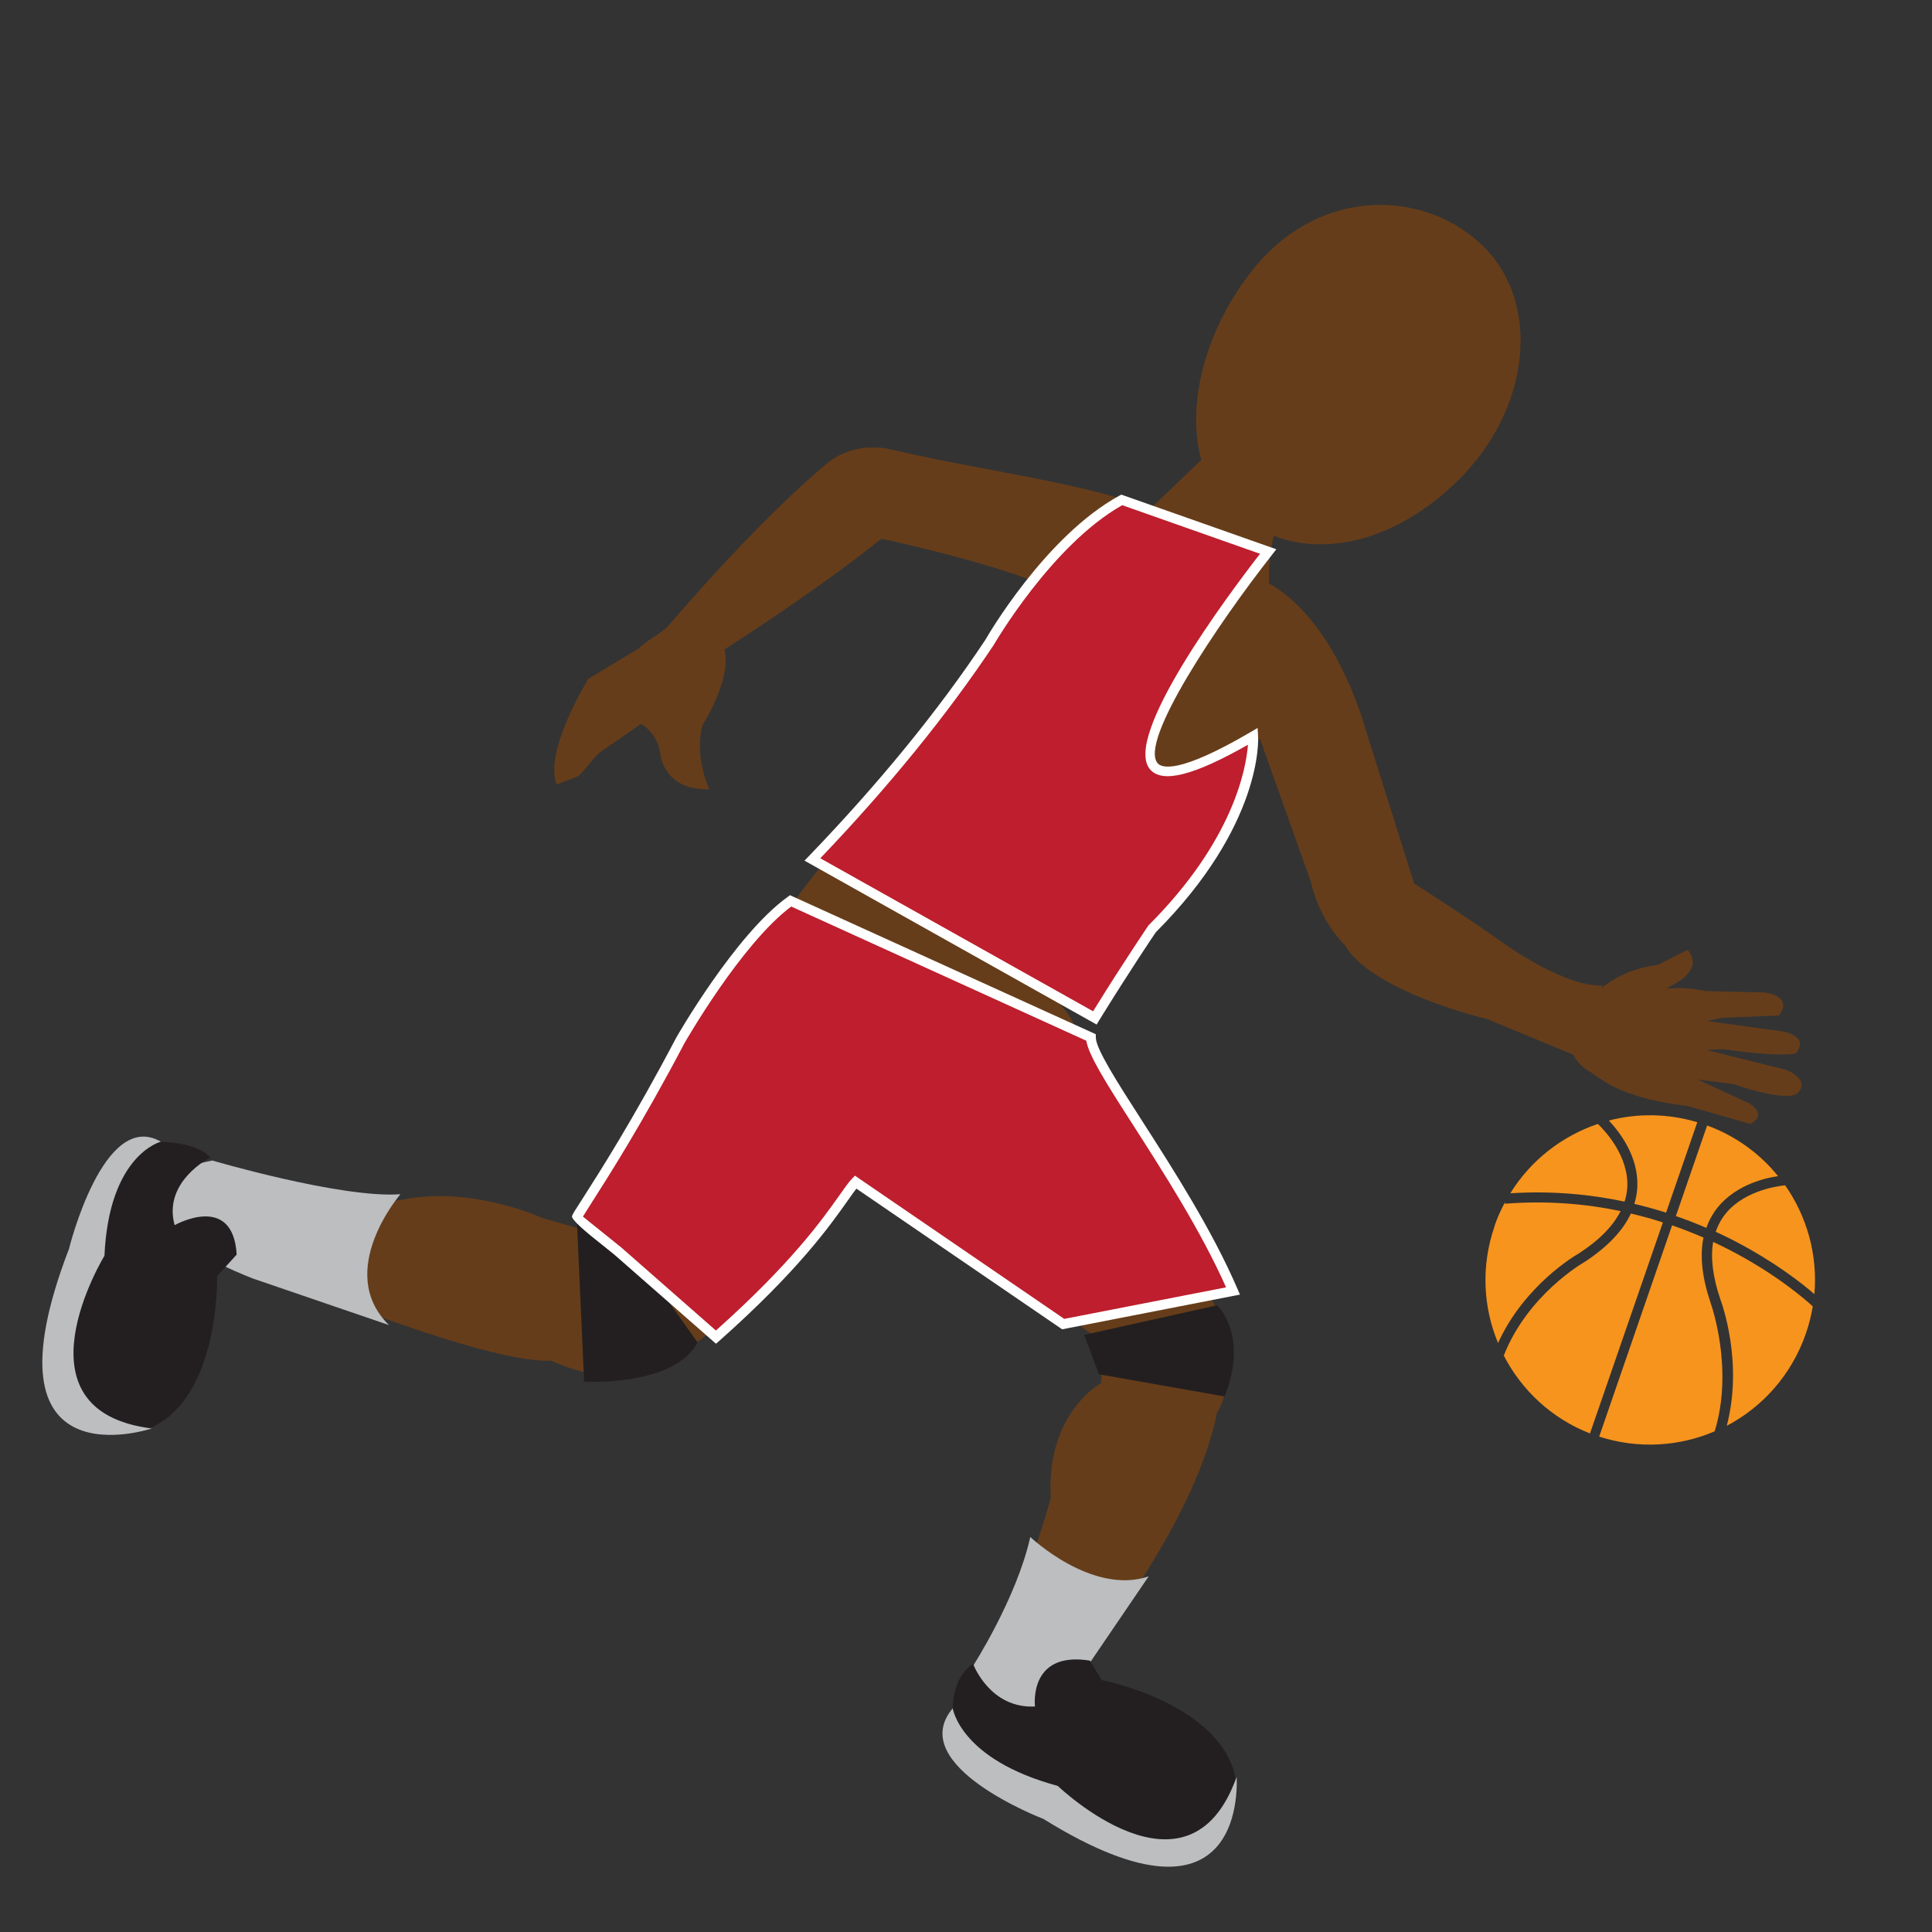 <?xml version="1.0" encoding="UTF-8"?>
<svg id="Layer_1" xmlns="http://www.w3.org/2000/svg" version="1.1" viewBox="0 0 128 128">
  <rect x="0" y="0" width="128" height="128" fill="#333333" stroke="none"/>
  <!-- Generator: Adobe Illustrator 29.8.2, SVG Export Plug-In . SVG Version: 2.1.1 Build 3)  -->
  <defs>
    <style>
      .st0 {
        fill: #663d1a;
      }

      .st1 {
        fill: #231f20;
      }

      .st2 {
        fill: #fff;
      }

      .st3 {
        fill: #f7941d;
      }

      .st4 {
        fill: #ed1c24;
      }

      .st5 {
        fill: #be1e2d;
      }

      .st6 {
        fill: #bcbec0;
      }
    </style>
  </defs>
  <path class="st0" d="M46.46,80.62l-5.48,1.52-5.04-1.44s-4.63-2.14-9.19-1.23c0,0-4.43.77-5.81-.55l-5.33-1.41s-6.79-.93-1.33,5.39c0,0,17.06,7.48,22.25,7.25,0,0,4.01,1.97,6.95.53,0,0,4.61-2.51,7.94-6.64,0,0-3.65-.51-4.95-3.43Z"/>
  <path class="st6" d="M14.04,76.88s8.6,2.53,12.49,2.24c0,0-4.39,5.09-.76,8.67l-9.03-3.09s-14.26-5.45-2.69-7.81Z"/>
  <path class="st1" d="M4.57,82.74s2.21-9.01,5.91-7.18c0,0,.01,0,.02,0,.05.03.1.06.16.09,0,0,2.41.01,3.27,1.04,0,0-3.16,1.58-2.36,4.48,0,0,3.87-2.19,4.11,1.95l-1.3,1.43s.23,8.04-4.46,10.08c.05,0,.09.02.14.02,0,0-.29.1-.75.2-.04.01-.07.02-.1.03-.02,0-.03,0-.04,0-2.59.53-9.62.93-4.59-12.13Z"/>
  <path class="st6" d="M10.66,75.64s-3.44.84-3.74,7.56c0,0-6.28,10.27,3.14,11.44,0,0-11.57,3.91-5.49-11.9,0,0,2.28-9.3,6.09-7.1Z"/>
  <path class="st1" d="M38.21,80.67l.49,10.87s6.04.33,7.51-2.61l-5.22-7.34-2.78-.92Z"/>
  <path class="st0" d="M80.82,29.3l-6.94,6.63-1.07,18.9,7.51-2.28,5.72-6.58s-4.32-8.18-.17-13.46"/>
  <path class="st0" d="M98.34,16.39c-3.79-3.82-10.9-4.17-15.42,1.58-4.11,5.24-4.9,12.16-1.71,15.41,4.28,4.36,10.69,3.11,15.42-1.58,4.73-4.69,5.49-11.59,1.71-15.41Z"/>
  <path class="st0" d="M82.79,38.08v-.03s.02.04.02.04c4.89,1.65,7.16,8.4,7.75,10.51l3.13,9.94s3.07,1.94,5.88,3.92c0,0,3.98,2.92,6.63,2.84-.04.07-.08.14-.12.2.75-.65,1.93-1.33,3.78-1.58l1.93-.99s1.41,1.26-1.35,2.52c.05.01.11.03.16.04.62-.06,1.41-.04,2.39.17l3.81.09s2.06.13,1.07,1.53l-3.81.15-.96.22,4.98.68s1.82.28.92,1.45c0,0-.88.3-4.84-.27l-1.11.05,5.29,1.32s1.73.68.68,1.6c0,0-.65.54-4.19-.66l-2.37-.3,3.45,1.59s1.25.74.05,1.35l-4.26-1.21s-3.63-.31-5.65-1.77c-.21-.11-.4-.25-.58-.4-.63-.33-1.01-.75-1.23-1.2l-5.72-2.37s-7.58-1.77-9.42-4.89c0,0-1.65-1.53-2.25-4.2l-5.13-14.4.95-5.26.07-.7s.04.01.05.02Z"/>
  <path class="st0" d="M59.23,29.82c6.67,1.56,14.77,2.43,18.47,4.63l-6.56,4.13c-.34-.16-1.34.61-1.73.31-3.32-1.53-10.69-3.13-10.69-3.13-.11-.02-.23-.04-.34-.06-3.6,2.91-8.62,6.2-10.39,7.33.53,1.94-1.46,5.03-1.46,5.03-.54,2.13.46,4.23.46,4.23-2.91.1-3.22-2.19-3.22-2.19-.15-1.56-1.3-2.14-1.3-2.14l-2.59,1.79c-.48.26-1.25,1.52-1.67,1.72l-1.33.5c-.87-2.22,2.1-6.99,2.1-6.99l3.36-2.03c.21-.32,1.51-1.03,1.88-1.42,4.48-5.22,8.32-8.98,10.62-10.86,2.04-1.62,4.4-.84,4.4-.84Z"/>
  <path class="st0" d="M55.71,56s17.12,10.38,15.36,12.6c0,0-12.63-5.68-19.15-7.9,0,0,2.07-3.09,3.79-4.69Z"/>
  <path class="st4" d="M47.57,77.25l.69-.21c-.84-2.71-3.81-5.59-3.93-5.71l-.5.52s2.96,2.87,3.75,5.4Z"/>
  <path class="st0" d="M68.59,85.48l4.51,3.54-.14,2.61s-3.68,1.98-3.34,7.61c0,0-2.31,8.53-5.3,12.15,0,0,1.29,2.13,6.49-.13,0,0,8.26-9.7,9.82-17.68,0,0,1.32-1.69.45-5.94,0,0-3.17-6.57-6.76-9.27,0,0-5.5,1.89-5.71,7.11Z"/>
  <path class="st6" d="M68.26,101.83s4.09,3.88,7.84,2.61l-7.26,10.67s-4.69,4.53-4.38-4.73c0,0,2.89-4.48,3.8-8.55Z"/>
  <path class="st1" d="M69.12,120.5s-8.32-4.11-5.74-7.33c0,0,0-.01,0-.02.04-.04-.28.67-.23.63,0,0-.33-2.44,1.32-3.54,0,0,1.1,2.97,4.1,2.82,0,0-.46-3.7,3.64-3.04l.78,1.29s7.9,1.52,8.88,6.53c.02-.05.04-.09.05-.14,0,0,.03.3.03.78,0,.04,0,.07.01.11,0,.01,0,.03-.01.04-.04,2.65-2.18,8.02-12.83,1.86Z"/>
  <path class="st6" d="M63.12,113.17s.47,3.4,6.96,5.15c0,0,8.67,8.35,11.85-.6,0,0,.89,11.28-12.8,2.79,0,0-9.24-3.53-6-7.34Z"/>
  <g>
    <path class="st5" d="M56.69,78.31c-.94.98-2.46,4.25-9.25,10.27l-6.5-5.7c-.91-.75-2.73-2.18-2.72-2.21.16-.44,2.95-4.3,6.86-11.74.25-.47,4.03-6.92,7.31-9.25l19.9,9.04c.02,1.83,6.28,9.51,9.42,16.8l-11.25,2.2-13.76-9.41Z"/>
    <path class="st2" d="M47.43,89.02l-6.72-5.89c-.35-.29-.85-.68-1.32-1.06q-1.58-1.27-1.49-1.51c.05-.15.23-.42.73-1.2,1.08-1.69,3.32-5.19,6.15-10.57.03-.07,3.94-6.89,7.41-9.37l.15-.11,20.26,9.21v.21c0,.76,1.43,2.98,3.08,5.55,2.06,3.21,4.62,7.2,6.31,11.12l.16.37-11.78,2.3-13.63-9.32c-.17.21-.36.49-.61.84-1.14,1.61-3.26,4.62-8.48,9.25l-.22.19ZM38.62,80.6c.25.21.74.6,1.19.96.47.38.97.78,1.33,1.07l6.29,5.52c5.01-4.47,7.06-7.37,8.17-8.94.36-.51.61-.87.85-1.12l.19-.2,13.87,9.49,10.72-2.09c-1.67-3.75-4.12-7.57-6.1-10.66-1.88-2.92-3-4.71-3.16-5.68l-19.55-8.89c-3.32,2.48-7.02,8.97-7.06,9.03-2.84,5.4-5.1,8.93-6.18,10.62-.23.36-.44.69-.56.89Z"/>
  </g>
  <g>
    <path class="st5" d="M76.33,61.54c7.06-7.06,6.7-12.77,6.7-12.77-15.92,9.32,1-12.23,1-12.23l-9.7-3.42c-4.87,2.67-8.77,9.47-8.77,9.47-4.27,6.4-9.21,11.75-11.72,14.35l18.7,10.49c2.2-3.56,3.8-5.9,3.8-5.9Z"/>
    <path class="st2" d="M72.64,67.87l-19.34-10.85.29-.3c4.64-4.82,8.57-9.63,11.68-14.31.15-.26,3.99-6.89,8.89-9.57l.13-.07,10.27,3.62-.28.36c-3.6,4.58-8.84,12.38-7.58,13.82.27.31,1.4.72,6.16-2.07l.46-.27.03.53c.02.24.29,5.92-6.77,13-.18.26-1.72,2.54-3.77,5.86l-.16.27ZM54.36,56.87l18.06,10.13c2.09-3.38,3.63-5.62,3.64-5.65l.04-.05c5.61-5.61,6.46-10.38,6.58-11.96-3.6,2.05-5.67,2.57-6.48,1.64-1.88-2.15,5.2-11.61,7.28-14.29l-9.13-3.22c-4.68,2.64-8.48,9.21-8.52,9.27-3.08,4.62-6.93,9.36-11.47,14.11Z"/>
  </g>
  <path class="st1" d="M71.83,88.44l8.81-1.96s2.12,1.96.49,6.04l-8.32-1.47-.98-2.61Z"/>
  <g>
    <path class="st3" d="M120.21,85.74c-.83-.72-2.61-2.12-5.21-3.48-.41-.22-.86-.43-1.33-.65.12-.34.27-.66.47-.95,1.18-1.73,3.53-2.07,4.13-2.13,1.45,2.07,2.16,4.61,1.94,7.2Z"/>
    <path class="st3" d="M114.4,94.47c1.11-4.2-.33-8.14-.42-8.38-.5-1.47-.66-2.74-.48-3.81.41.19.8.38,1.16.57,2.98,1.55,4.9,3.2,5.44,3.7-.1.61-.25,1.21-.46,1.81-.95,2.74-2.87,4.86-5.25,6.11Z"/>
    <path class="st3" d="M110.8,81.19c.73.25,1.42.53,2.06.8-.25,1.22-.09,2.67.47,4.32,0,0,0,0,0,.01.02.04,1.56,4.34.27,8.51-2.34,1-5.04,1.19-7.65.35l4.83-14Z"/>
    <path class="st3" d="M113.09,74.56c1.91.7,3.51,1.88,4.71,3.36-1,.15-3.05.66-4.22,2.37-.22.33-.4.68-.53,1.06-.63-.27-1.31-.54-2.02-.78l2.07-6Z"/>
    <path class="st3" d="M105.86,74.46c.43.41,2.08,2.13,1.95,4.23-.02.31-.08.62-.18.92-2.26-.48-4.81-.73-7.57-.55,1.36-2.2,3.44-3.8,5.81-4.6Z"/>
    <path class="st3" d="M110.38,80.34c-.67-.21-1.37-.41-2.1-.58.1-.34.17-.68.19-1.03.14-2.08-1.19-3.76-1.88-4.49,1.87-.49,3.89-.48,5.86.11l-2.07,6Z"/>
    <path class="st3" d="M99.63,89.81c1.58-4.03,5.26-6.15,5.3-6.17,0,0,.01,0,.02-.01,1.52-.99,2.56-2.07,3.1-3.23.74.17,1.45.37,2.12.59l-4.83,13.98c-2.55-1-4.53-2.87-5.71-5.16Z"/>
    <path class="st3" d="M99.01,81.24c.19-.56.43-1.09.7-1.59v.1c2.81-.22,5.38.01,7.66.49-.5.99-1.43,1.94-2.78,2.81-.25.14-3.61,2.12-5.34,5.93-.99-2.38-1.14-5.11-.23-7.74Z"/>
  </g>
</svg>